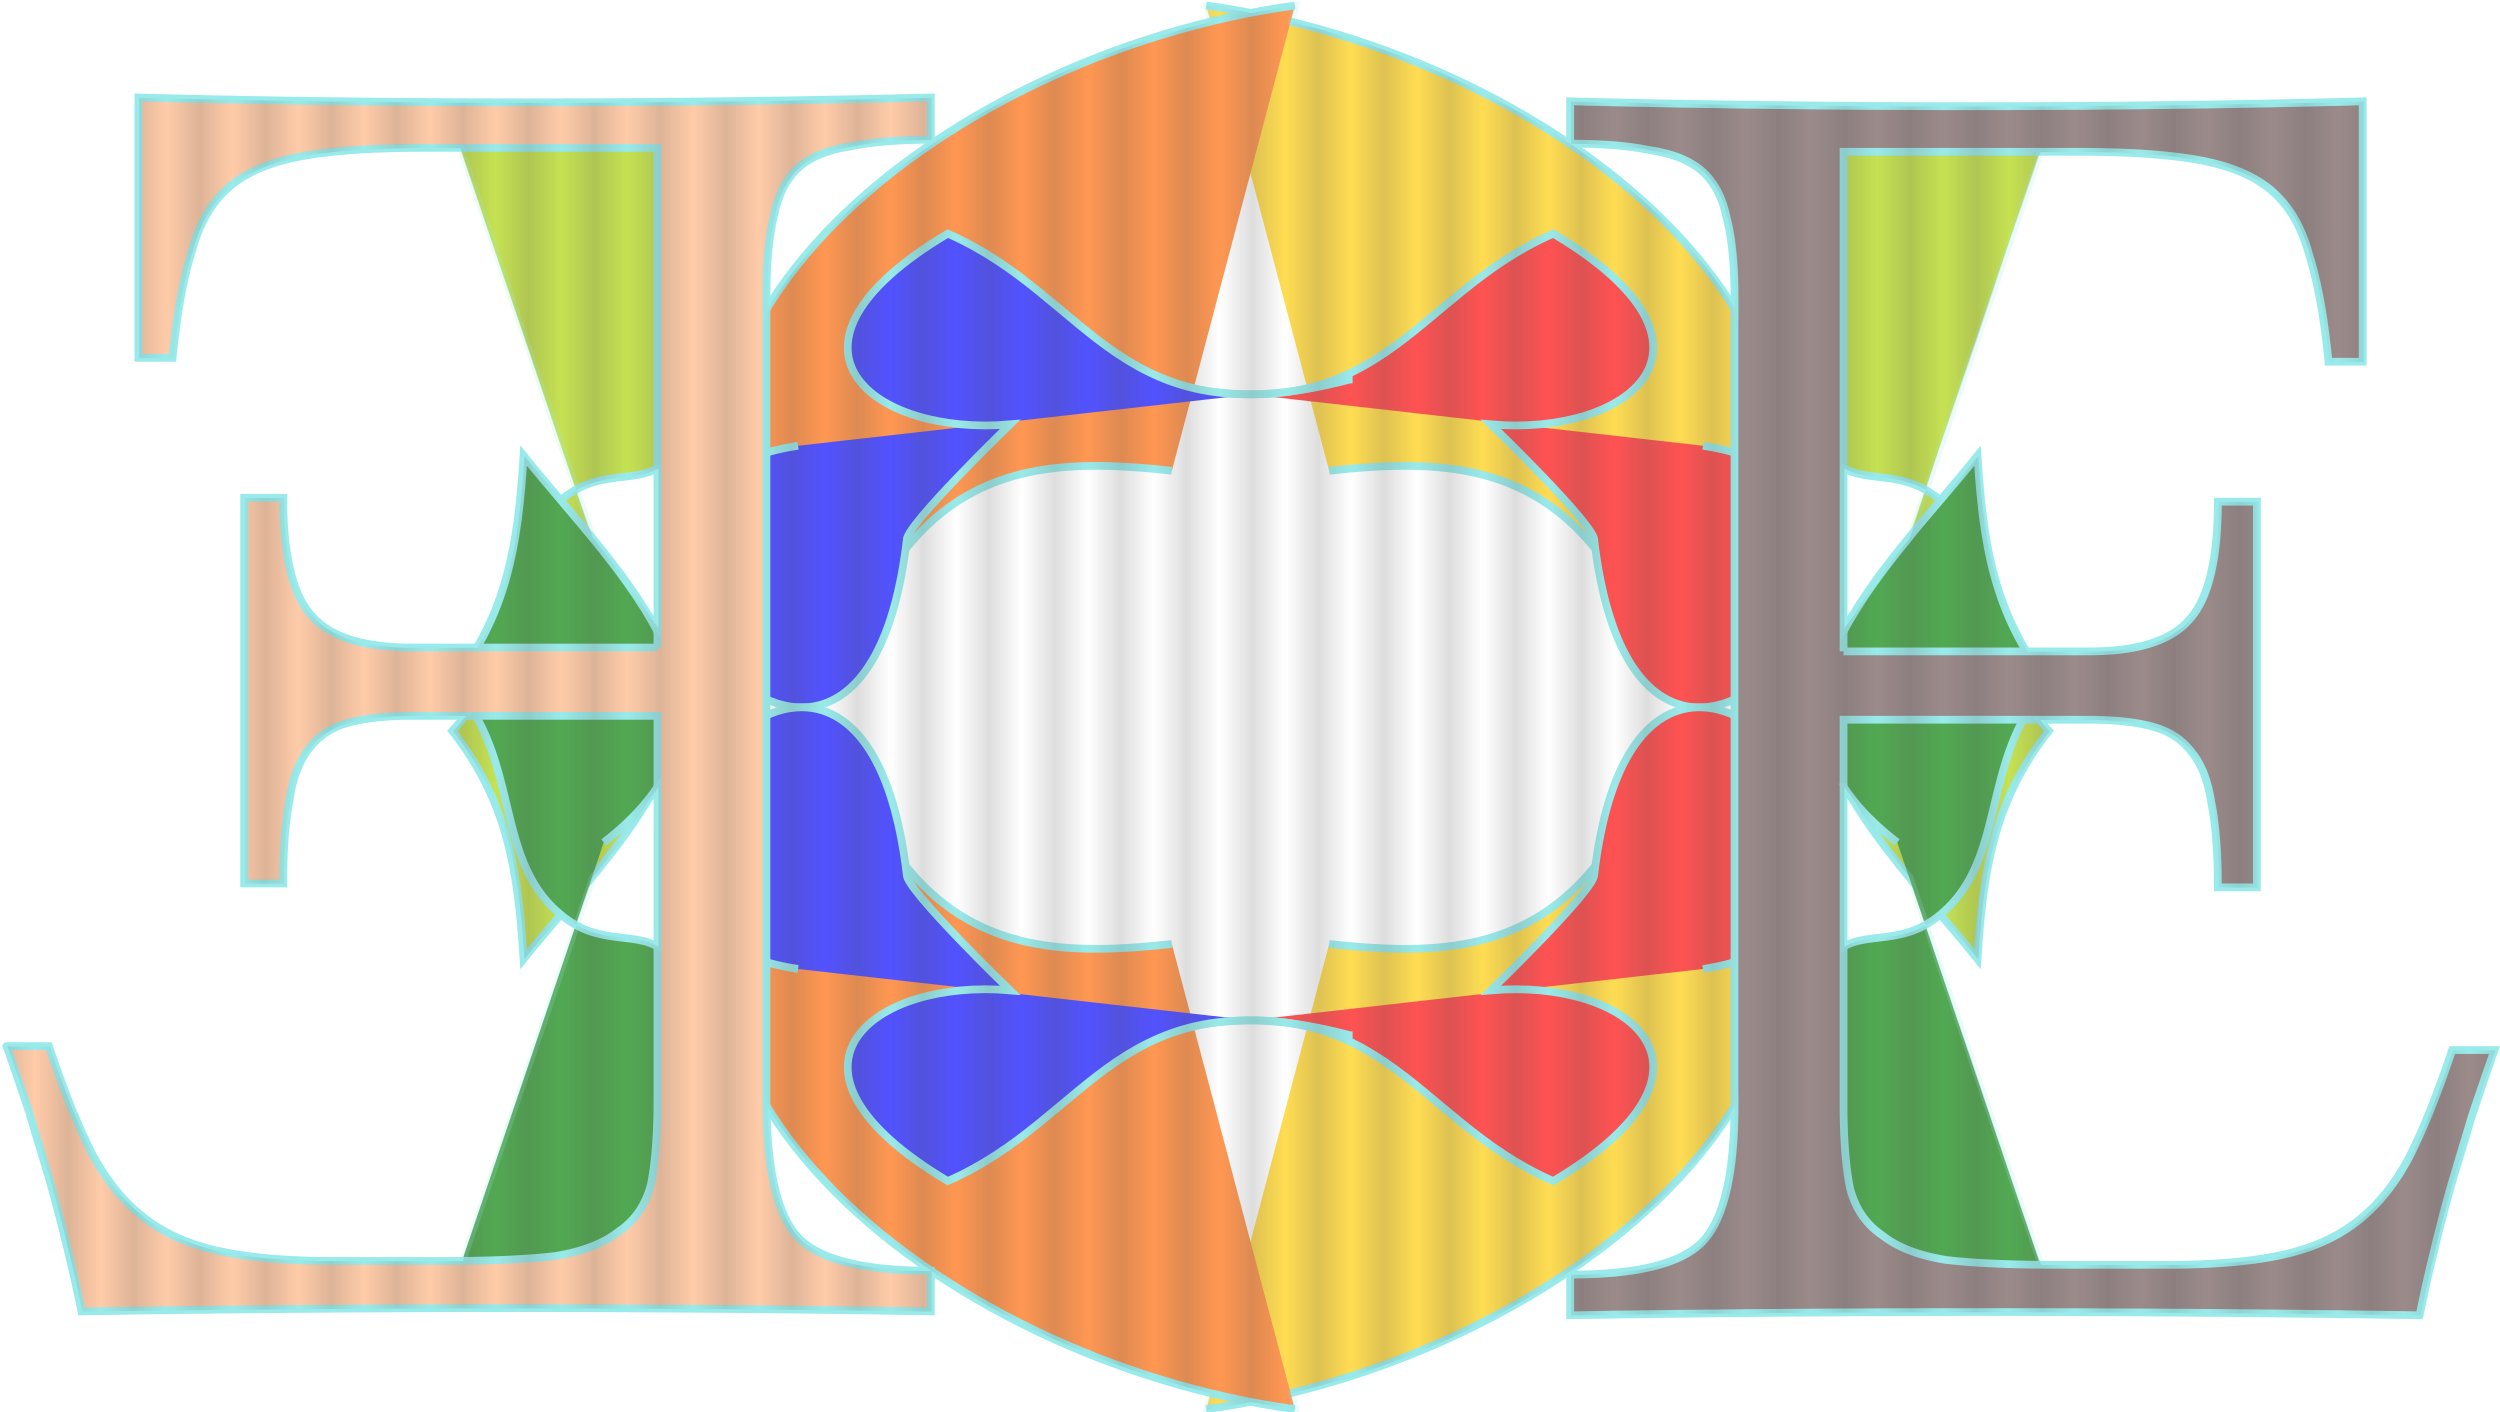 <svg xmlns="http://www.w3.org/2000/svg" xmlns:xlink="http://www.w3.org/1999/xlink" viewBox="0 0 588.14 332.18"><defs><pattern id="f" xlink:href="#a" patternTransform="matrix(10 0 0 10 -279.8 -194.06)"/><pattern id="a" xlink:href="#b" patternTransform="matrix(10 0 0 10 -279.8 -194.06)"/><pattern id="b" xlink:href="#c" patternTransform="matrix(10 0 0 10 -279.19 -202.8)"/><pattern id="c" xlink:href="#d" patternTransform="matrix(10 0 0 10 -355.83 -198.58)"/><pattern id="d" xlink:href="#e" patternTransform="rotate(180 828.55 734.6) scale(12.914)"/><pattern id="e" width="2" patternUnits="userSpaceOnUse" patternTransform="scale(10)" height="1"><path d="M0-.5h1v2H0z"/></pattern></defs><g opacity=".679" stroke="#6ae0e0" stroke-width="2.09" fill="#e2e2e2"><g stroke-width="2.349"><path d="M453.66 943.45c-4.788-19.079 2.548-28.787 21.94-20.721 8.367 8.578 4.343 14.265.677 20.18-2.962 4.14-12.492 7.967-22.617.542z" transform="matrix(-.774 0 0 -.774 512.666 798.827)"/><path d="M456.1 941.55c2.948-13.819 5.918-14.898 17.335-15.71 5.81 15.601-3.187 18.927-17.335 15.71z" transform="matrix(-.774 0 0 -.774 512.666 798.827)"/><path d="M478.85 858.13c-51.62-39.85-5.48-80.474 24.378-117.56 1.712 27.301 4.998 48.08 21.669 69.342-21.587 23.157-11.898 54.913-34.638 71.47-14 10.193-26.586.596-34.162 15.749 9.891 7.285-1.605 9.208-10.589 13.292-37.172 54.855 25.862 108.45 78.847 82.053" fill="#aad400" transform="matrix(-.774 0 0 -.774 512.666 798.827)"/><path d="M295.75 1030.4c-108.37-14.8-220.56-105.04-156.56-195.03l11.918 10.293c-3.078 26.234 18.341 50.68 27.628 21.128 21.353 25.147 49.199 25.531 79.635 22.211" fill="#fc0" transform="matrix(-.774 0 0 -.774 512.666 798.827)"/><path d="M453.66 690.7c-4.788 19.079 2.548 28.787 21.94 20.721 8.367-8.578 4.343-14.265.677-20.18-2.962-4.14-12.492-7.967-22.617-.542z" transform="matrix(-.774 0 0 -.774 512.666 798.827)"/><path d="M456.1 692.6c2.948 13.819 5.918 14.898 17.335 15.71 5.81-15.601-3.187-18.927-17.335-15.71z" transform="matrix(-.774 0 0 -.774 512.666 798.827)"/><path d="M478.85 776.03c-51.62 39.85-5.48 80.474 24.378 117.56 1.712-27.301 4.998-48.08 21.669-69.342-21.587-23.157-11.898-54.913-34.638-71.47-14-10.193-26.586-.596-34.162-15.749 9.891-7.285-1.605-9.209-10.589-13.292-37.172-54.855 25.862-108.45 78.847-82.053" fill="green" transform="matrix(-.774 0 0 -.774 512.666 798.827)"/><path d="M295.75 603.76C187.38 618.54 75.19 708.79 139.19 798.78l11.918-10.293c-3.078-26.234 18.341-50.68 27.628-21.128 21.353-25.147 49.199-25.531 79.635-22.211" fill="#fc0" transform="matrix(-.774 0 0 -.774 512.666 798.827)"/><path d="M268.8 1030.4c108.37-14.8 220.56-105.04 156.56-195.03l-11.918 10.293c3.078 26.234-18.341 50.68-27.628 21.128-21.353 25.147-49.199 25.531-79.635 22.211" fill="#f60" transform="matrix(-.774 0 0 -.774 512.666 798.827)"/><path d="M312.14 915.55v1.083c-69.775-18.382-78.047 25.283-121.89 44.422-57.782-34.428-22.75-61.626 18.961-57.966 0 0-31.962-30.879-31.421-35.213-14.559-123.09-126.98 14.33-33.046 28.712" fill="red" transform="matrix(-.774 0 0 -.774 512.666 798.827)"/><path d="M85.695 858.13c51.62-39.85 5.48-80.474-24.378-117.56-1.712 27.301-4.998 48.08-21.669 69.342 21.587 23.157 11.898 54.913 34.638 71.47 14 10.193 26.586.596 34.162 15.749-9.891 7.285 1.606 9.208 10.589 13.292 37.172 54.855-25.862 108.45-78.847 82.053" fill="#aad400" transform="matrix(-.774 0 0 -.774 512.666 798.827)"/><path d="M268.8 603.76c108.37 14.782 220.56 105.04 156.56 195.02l-11.918-10.293c3.078-26.234-18.341-50.68-27.628-21.128-21.353-25.147-49.199-25.531-79.635-22.211" fill="#f60" transform="matrix(-.774 0 0 -.774 512.666 798.827)"/><path d="M312.14 718.6v-1.083c-69.775 18.382-78.047-25.283-121.89-44.422-57.782 34.428-22.75 61.626 18.961 57.965 0 0-31.962 30.879-31.421 35.213-14.559 123.09-126.98-14.33-33.046-28.712" fill="red" transform="matrix(-.774 0 0 -.774 512.666 798.827)"/><path d="M85.695 776.03c51.62 39.85 5.48 80.474-24.378 117.56-1.712-27.301-4.998-48.08-21.669-69.342 21.587-23.157 11.898-54.913 34.638-71.47 14-10.193 26.586-.596 34.162-15.749-9.891-7.285 1.606-9.209 10.589-13.292 37.17-54.86-25.865-108.46-78.851-82.06" fill="green" transform="matrix(-.774 0 0 -.774 512.666 798.827)"/><path d="M252.41 915.55v1.083c69.775-18.382 78.047 25.283 121.89 44.422 57.782-34.428 22.75-61.626-18.961-57.966 0 0 31.962-30.879 31.421-35.213 14.559-123.09 126.98 14.33 33.046 28.712" fill="#00f" transform="matrix(-.774 0 0 -.774 512.666 798.827)"/><path d="M252.41 718.6v-1.083c69.775 18.382 78.047-25.283 121.89-44.422 57.782 34.428 22.75 61.626-18.961 57.965 0 0 31.962 30.879 31.421 35.213 14.559 123.09 126.98-14.33 33.046-28.712" fill="#00f" transform="matrix(-.774 0 0 -.774 512.666 798.827)"/><path d="M102.02 834.09H27.336c-14.508 0-24.565 3.132-30.17 9.397-5.935 6.265-8.903 18.3-8.903 36.106h-11.87v-117.22h11.87c0 10.551.66 19.124 1.979 25.72.99 6.594 2.967 11.704 5.935 15.332 2.968 3.957 7.09 6.595 12.365 7.914 4.946 1.319 11.376 1.978 19.289 1.978h74.189v-116.72c0-10.55-.66-19.124-1.979-25.719-1.648-6.265-4.945-11.046-9.891-14.343-4.617-3.627-11.047-6.1-19.29-7.419-8.572-.989-19.618-1.484-33.137-1.484H3.596c-13.848 0-25.39.99-34.623 2.968-9.232 1.978-16.98 5.44-23.245 10.386-6.265 4.946-11.54 11.541-15.827 19.784-4.287 8.573-8.573 19.289-12.86 32.149h-12.86a1431.297 1431.297 0 006.925-20.278l5.935-19.784a481.18 481.18 0 005.44-20.773 425.414 425.414 0 004.452-19.784c43.195.66 86.884.989 131.07.989 44.184 0 86.555-.33 127.11-.989v12.365c-20.773 0-34.292 3.462-40.557 10.386-6.265 6.924-9.397 20.773-9.397 41.546v244.83c0 10.221.824 18.465 2.473 24.73 1.318 6.265 3.956 11.046 7.913 14.343 3.627 2.967 8.738 4.946 15.333 5.935 6.265 1.319 14.343 1.978 24.235 1.979v12.86c-39.568-.99-80.289-1.485-122.17-1.484-41.876 0-81.443.494-118.7 1.484v-79.136h10.387c1.32 13.519 3.298 24.4 5.935 32.643 2.309 8.572 6.265 15.167 11.87 19.784 5.276 4.286 12.53 7.253 21.762 8.902 9.233 1.649 21.268 2.473 36.106 2.473h71.717V834.1" fill="#6c5353" transform="matrix(-.774 0 0 -.774 512.666 798.827)"/><path d="M462.53 835.27h74.684c14.508 0 24.565 3.132 30.17 9.397 5.935 6.265 8.902 18.3 8.903 36.106h11.87v-117.22h-11.87c0 10.551-.66 19.124-1.979 25.72-.989 6.594-2.967 11.704-5.935 15.332-2.968 3.957-7.09 6.595-12.365 7.914-4.946 1.319-11.376 1.978-19.289 1.978h-74.19v-116.72c0-10.55.66-19.124 1.979-25.719 1.648-6.265 4.945-11.046 9.892-14.343 4.616-3.627 11.046-6.1 19.289-7.419 8.572-.989 19.619-1.484 33.138-1.484h34.127c13.848 0 25.389.99 34.622 2.968 9.232 1.978 16.98 5.44 23.246 10.386 6.264 4.946 11.54 11.541 15.827 19.784 4.286 8.573 8.572 19.29 12.86 32.15h12.859a1430.031 1430.031 0 01-6.925-20.279l-5.935-19.784a481.18 481.18 0 01-5.44-20.773 425.414 425.414 0 01-4.452-19.784c-43.195.66-86.884.99-131.07.99-44.184 0-86.555-.332-127.11-.99v12.365c20.773 0 34.292 3.462 40.557 10.386 6.265 6.924 9.397 20.773 9.397 41.546v244.83c0 10.221-.824 18.465-2.473 24.73-1.319 6.265-3.956 11.046-7.913 14.343-3.627 2.967-8.738 4.946-15.332 5.935-6.265 1.319-14.343 1.978-24.235 1.979v12.86c39.568-.99 80.289-1.485 122.17-1.484 41.876 0 81.443.494 118.7 1.484v-79.136H609.92c-1.32 13.519-3.298 24.4-5.935 32.643-2.309 8.572-6.265 15.167-11.87 19.784-5.276 4.286-12.53 7.253-21.762 8.902-9.233 1.649-21.268 2.473-36.106 2.473H462.53V835.28" fill="#ffb380" transform="matrix(-.774 0 0 -.774 512.666 798.827)"/></g><path opacity=".196" d="M839.06 1216l-1.291-4.923c56.403-13.721 109.94-46.43 134.91-87.33v4.44c0 10.22-.814 18.472-2.462 24.738-1.319 6.264-3.953 11.028-7.91 14.326-3.627 2.967-8.74 4.943-15.335 5.932-6.265 1.319-14.36 1.977-24.253 1.978v12.873c39.568-.99 80.32-1.494 122.19-1.494 41.876 0 81.424.504 118.68 1.494v-79.137h-10.37c-1.32 13.519-3.295 24.404-5.933 32.647-2.308 8.572-6.259 15.157-11.864 19.774-5.276 4.286-12.559 7.269-21.792 8.918-9.233 1.648-21.24 2.461-36.077 2.462h-11.703l-35.19-103.87c-9.453 5.252-18.129 2.626-24.858 6.537v-48.588a53.963 53.963 0 002.906 4.036c4.69 7.886 10.667 15.693 16.989 23.406l4.963 14.609a28.263 28.263 0 002.906-1.856c.592-.431 1.146-.84 1.695-1.292 3.854 4.544 7.677 9.03 11.259 13.48 1.416-22.582 3.952-40.693 14.205-58.314h19.774c14.508 0 24.58 3.138 30.186 9.403 5.935 6.264 8.878 18.312 8.878 36.118h11.864v-117.23h-11.864c0 10.55-.659 19.152-1.978 25.747-.989 6.594-2.964 11.708-5.932 15.335-2.968 3.957-7.073 6.59-12.349 7.91-4.946 1.318-11.376 1.977-19.29 1.977h-15.658a51.943 51.943 0 013.834-4.6c-16.672-21.263-19.96-42.03-21.671-69.33-3.594 4.462-7.433 8.96-11.3 13.518-.541-.445-1.07-.906-1.654-1.331a28.248 28.248 0 00-2.905-1.857l-4.964 14.61c-6.33 7.722-12.296 15.55-16.989 23.445a53.983 53.983 0 00-2.905 3.995v-48.588c6.73 3.911 15.405 1.286 24.858 6.538l34.584-102.06c1.625-.016 3.179-.04 4.883-.04h34.1c13.848 0 25.392.967 34.624 2.946 9.232 1.978 16.979 5.466 23.244 10.412 6.264 4.946 11.573 11.53 15.86 19.774 4.286 8.573 8.545 19.304 12.833 32.163h12.873a1426.914 1426.914 0 01-6.941-20.3 214960.4 214960.4 0 01-5.933-19.773 481.723 481.723 0 01-5.448-20.783 425.134 425.134 0 01-4.438-19.774c-43.196.659-86.89.968-131.07.968-44.184 0-86.561-.31-127.12-.968v12.349c20.773 0 34.292 3.487 40.557 10.412 6.077 6.717 9.22 19.96 9.402 39.71-11.465-18.771-28.938-35.85-49.959-50.121-24.764-16.814-54.447-29.748-84.947-37.167l1.292-4.924c-4.49.613-8.99 1.394-13.48 2.26-4.49-.866-8.988-1.647-13.477-2.26l1.29 4.924c-56.421 13.724-109.99 46.453-134.95 87.369.058-20.455 3.196-34.14 9.404-41.001 6.264-6.924 19.784-10.371 40.557-10.371V817.9c-40.557.66-82.934.97-127.12.97-44.184 0-87.878-.31-131.07-.97a424.845 424.845 0 01-4.44 19.775 481.57 481.57 0 01-5.447 20.783l-5.933 19.774a1422.164 1422.164 0 01-6.94 20.258h12.872c4.287-12.86 8.587-23.55 12.873-32.123 4.287-8.243 9.555-14.868 15.82-19.814 6.265-4.946 14.011-8.393 23.243-10.371 9.233-1.979 20.776-2.946 34.624-2.946h34.14c1.57 0 2.977.027 4.48.04l34.947 103.23c9.442-5.246 18.133-2.648 24.859-6.538v48.588a53.822 53.822 0 00-2.906-4.035c-4.702-7.905-10.69-15.716-17.03-23.446l-4.923-14.568a27.818 27.818 0 00-2.865 1.856c-.586.426-1.151.885-1.695 1.332-3.866-4.559-7.706-9.056-11.299-13.52-1.712 27.302-5 48.07-21.671 69.33a51.648 51.648 0 012.905 3.39h-14.73c-7.913 0-14.344-.658-19.29-1.977-5.275-1.319-9.38-3.953-12.349-7.91-2.967-3.627-4.942-8.74-5.932-15.335-1.318-6.594-1.977-15.155-1.977-25.706h-11.864v117.23h11.864c0-17.806 2.983-29.853 8.918-36.118 5.606-6.265 15.637-9.403 30.145-9.402h19.088c10.836 17.99 13.444 36.402 14.891 59.484 3.588-4.456 7.44-8.929 11.3-13.48.542.446 1.11.867 1.694 1.292a27.853 27.853 0 002.865 1.856l4.924-14.568c6.338-7.73 12.328-15.54 17.03-23.446a53.906 53.906 0 002.905-4.035v48.588c-6.726-3.89-15.417-1.292-24.859-6.538l-34.746 102.7h-12.106c-14.838 0-26.885-.853-36.118-2.502-9.232-1.649-16.475-4.592-21.75-8.878-5.606-4.616-9.557-11.2-11.865-19.774-2.637-8.243-4.613-19.129-5.932-32.647h-10.412v79.137c37.26-.99 76.848-1.493 118.72-1.493 41.876 0 82.587.504 122.15 1.493v-12.873c-9.892 0-17.988-.659-24.253-1.977-6.595-.99-11.708-2.965-15.335-5.933-3.957-3.297-6.59-8.101-7.91-14.366-1.648-6.265-2.461-14.476-2.461-24.697v-3.309c24.955 40.916 78.525 73.644 134.95 87.37l-1.292 4.923c4.49-.613 8.99-1.394 13.478-2.26 4.49.866 8.99 1.647 13.48 2.26z" fill="url(#f)" transform="matrix(-.774 0 0 -.774 933.373 942.532)"/></g></svg>
